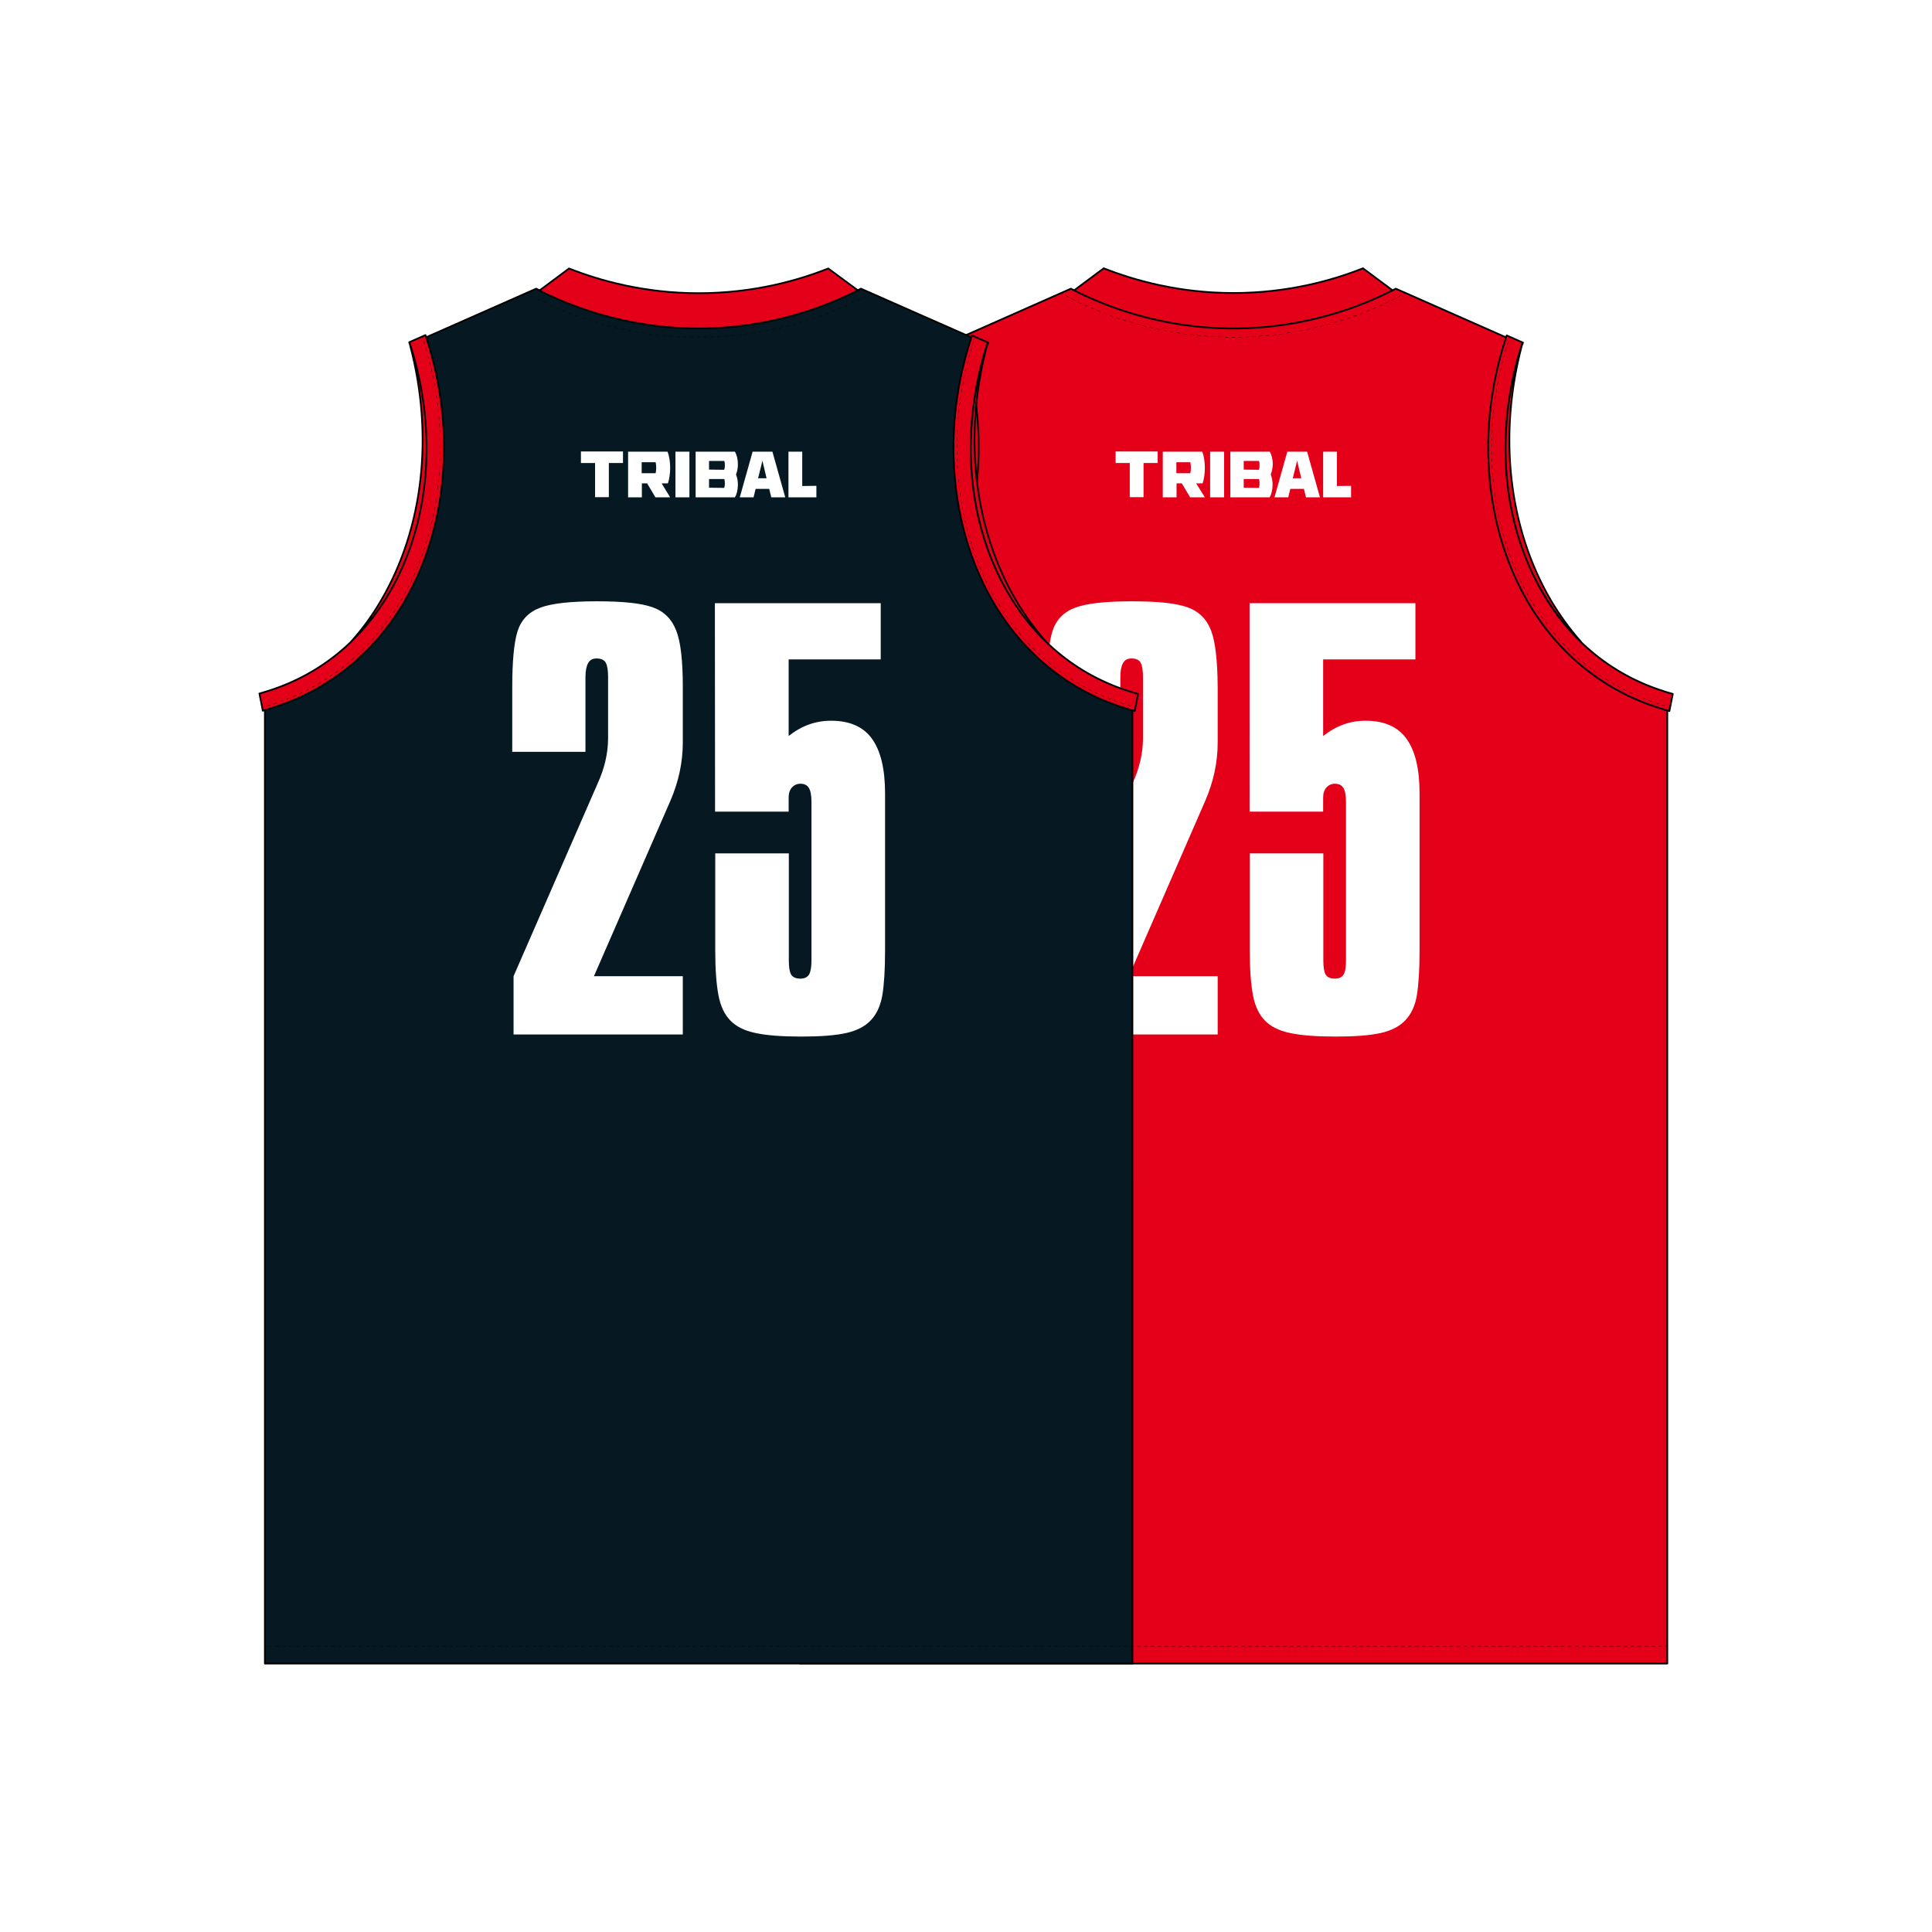 <?xml version="1.0" encoding="utf-8"?>
<!-- Generator: Adobe Illustrator 29.6.1, SVG Export Plug-In . SVG Version: 9.03 Build 0)  -->
<!DOCTYPE svg PUBLIC "-//W3C//DTD SVG 1.1//EN" "http://www.w3.org/Graphics/SVG/1.1/DTD/svg11.dtd">
<svg version="1.1" id="Layer_1" xmlns:x="http://ns.adobe.com/Extensibility/1.0/" xmlns:i="http://ns.adobe.com/AdobeIllustrator/10.0/" xmlns:graph="http://ns.adobe.com/Graphs/1.0/"
	 xmlns="http://www.w3.org/2000/svg" xmlns:xlink="http://www.w3.org/1999/xlink" x="0px" y="0px" viewBox="0 0 1024 1024"
	 style="enable-background:new 0 0 1024 1024;" xml:space="preserve">
<style type="text/css">
	.Drop_x0020_Shadow{fill:none;}
	.Round_x0020_Corners_x0020_2_x0020_pt{fill:#FFFFFF;stroke:#231F20;stroke-miterlimit:10;}
	.Live_x0020_Reflect_x0020_X{fill:none;}
	.Bevel_x0020_Soft{fill:url(#SVGID_1_);}
	.Dusk{fill:#FFFFFF;}
	.Foliage_GS{fill:#FFDD00;}
	.Pompadour_GS{fill-rule:evenodd;clip-rule:evenodd;fill:#44ADE2;}
	.st0{fill:#FFFFFF;}
	
		.st1{fill-rule:evenodd;clip-rule:evenodd;fill:#E40019;stroke:#000000;stroke-width:0.92;stroke-linecap:round;stroke-linejoin:round;}
	.st2{fill:#E40019;stroke:#000000;stroke-width:0.92;stroke-linecap:round;stroke-linejoin:round;}
	.st3{fill:#E40019;stroke:#000000;stroke-width:0.913;stroke-linecap:round;stroke-linejoin:round;}
	.st4{fill:none;stroke:#000000;stroke-width:0.163;stroke-miterlimit:10;}
	.st5{fill:none;stroke:#000000;stroke-width:0.163;stroke-miterlimit:10;stroke-dasharray:1.843,1.843;}
	.st6{fill:none;stroke:#000000;stroke-width:0.163;stroke-miterlimit:10;stroke-dasharray:1.833,1.833;}
	.st7{fill:none;stroke:#000000;stroke-width:0.163;stroke-miterlimit:10;stroke-dasharray:1.847,1.847;}
	
		.st8{fill-rule:evenodd;clip-rule:evenodd;fill:#061922;stroke:#000000;stroke-width:0.92;stroke-linecap:round;stroke-linejoin:round;}
</style>
<linearGradient id="SVGID_1_" gradientUnits="userSpaceOnUse" x1="0" y1="0" x2="0.707" y2="0.707">
	<stop  offset="0" style="stop-color:#DEDFE3"/>
	<stop  offset="0.178" style="stop-color:#DADBDF"/>
	<stop  offset="0.361" style="stop-color:#CECFD3"/>
	<stop  offset="0.546" style="stop-color:#B9BCBF"/>
	<stop  offset="0.732" style="stop-color:#9CA0A2"/>
	<stop  offset="0.918" style="stop-color:#787D7E"/>
	<stop  offset="1" style="stop-color:#656B6C"/>
</linearGradient>
<rect class="st0" width="1024" height="1024"/>
<g id="DESIGN_00000045601750382354185600000005416581934562642068_">
	<path id="INSIDE_BACK_00000152265183418675812660000013831361743742654652_" class="st1" d="M881.5,371
		c-74.3-22.9-104.7-109.8-79.3-189.5c0.1-0.3,0.2-0.6,0.3-0.8L739.8,153l-1.7,0.9L653.7,167l-84.4-13.1l-1.7-0.9L505,180.7
		c0.1,0.3,0.2,0.6,0.3,0.8c25.4,79.7-5,166.6-79.3,189.5c-0.6,0.2-1.5,0.5-2.1,0.6v510.1h459.8V371.7
		C883,371.5,882.1,371.2,881.5,371L881.5,371z"/>
	<path id="CUFFS_00000003824521683617379220000004216222083056496787_" class="st2" d="M798.6,177.8c-0.1,0.3-0.7,2.1-0.8,2.4l0,0
		c-7.3,22.8-10.2,46.2-8.6,69.4c1.5,22.7,7.5,44.6,17.2,63.3c7.8,15,17.9,27.9,30,38.4c12.7,11,27.4,19.2,43.8,24.2
		c0.6,0.2,1.6,0.5,2.2,0.7l2.4,0.7l1.8-9.1l-1.7-0.5c-0.6-0.2-1.5-0.4-2-0.6c-29.7-9.1-53.3-29.2-68.3-58
		c-18.9-36.4-21.9-82.1-8-125.6l0,0c0.1-0.2,0.5-1.3,0.6-1.5L798.6,177.8L798.6,177.8z M814.6,308.6c6.4,12.2,14.3,22.8,23.5,31.7
		c-5.9-6.6-11.3-14-16.1-22.1c-22.4-38.2-28-87.4-15.4-135.1l0,0c0.1-0.3,0.4-1.3,0.5-1.6c-0.1,0.3-0.5,1.3-0.6,1.5l0,0
		C792.7,226.5,795.6,272.3,814.6,308.6L814.6,308.6z M500.3,181.4c0.1,0.2,0.5,1.3,0.6,1.5l0,0c13.8,43.5,10.9,89.3-8,125.6
		c-15,28.8-38.6,48.9-68.3,58c-0.5,0.2-1.5,0.4-2,0.6l-1.7,0.5l1.8,9.1l2.4-0.7c0.6-0.2,1.6-0.5,2.2-0.7c16.3-5,31-13.2,43.8-24.2
		c12.1-10.5,22.2-23.4,30-38.4c9.8-18.7,15.7-40.6,17.2-63.3c1.6-23.2-1.3-46.6-8.6-69.4l0,0c-0.1-0.3-0.7-2.1-0.8-2.4L500.3,181.4
		L500.3,181.4z M500.9,183L500.9,183c-0.1-0.3-0.5-1.2-0.6-1.5c0.1,0.3,0.5,1.4,0.5,1.6l0,0c12.6,47.7,7,96.9-15.4,135.1
		c-4.7,8.1-10.1,15.5-16.1,22.1c9.2-8.9,17.1-19.5,23.5-31.7C511.8,272.3,514.7,226.5,500.9,183L500.9,183z"/>
	<path id="COLLAR_00000059283374552155301650000012383187361483585462_" class="st3" d="M653.7,174.1c39.7,0,69.6-12.7,84.4-20.2
		l-15.7-11.7c-16.4,6.5-40,13.1-68.7,13.1l0,0c-28.7,0-52.2-6.6-68.7-13.1l-15.7,11.7C584.1,161.4,614,174.1,653.7,174.1
		L653.7,174.1L653.7,174.1z"/>
	<g id="INSIDE_LOGOS_00000147205823857895128450000016684743020499038628_">
		<path class="st0" d="M606.1,245.4v18.1h-7.3v-18.1h-7.5v-6.1h22.3v6.1L606.1,245.4L606.1,245.4z M638.6,263.6h-7.8l-4.4-7.4h-2.8
			v7.4h-7.3v-24.2h20.9c1,2.4,1.4,5.7,1.4,8.6c0,2.8-0.4,5.9-1.2,8.2H634L638.6,263.6L638.6,263.6L638.6,263.6z M630.9,250.8
			c0.2-0.8,0.3-1.9,0.3-2.9c0-1-0.1-2.1-0.3-2.9h-7.4v5.8H630.9z M641.4,263.6v-24.2h7.4v24.2H641.4z M673.5,251.5
			c0.7,1.7,1,3.5,1,5.3c0,2.8-0.6,5.2-1.6,6.8h-20.8v-24.2H673c1,1.6,1.6,4,1.6,6.8C674.5,247.9,674.2,249.8,673.5,251.5
			L673.5,251.5z M667.2,249c0.3-0.7,0.4-1.5,0.4-2.4s-0.1-1.7-0.3-2.3h-8.1v4.6L667.2,249L667.2,249L667.2,249z M667.2,258.6
			c0.3-0.7,0.4-1.5,0.4-2.4c0-0.8-0.1-1.7-0.3-2.3h-8.1v4.6L667.2,258.6L667.2,258.6L667.2,258.6z M683.9,259.1l-1.1,4.5h-7.3
			l6.8-24.2h10.5l6.8,24.2h-7.4l-1.1-4.5H683.9L683.9,259.1z M687.5,244.2l-2.3,9.3h4.5L687.5,244.2L687.5,244.2L687.5,244.2z
			 M716.1,257.5v6.1h-14.8v-24.2h7.3v18.2L716.1,257.5L716.1,257.5z"/>
		<path class="st0" d="M645.4,364.2v29.3c0,10.5-2.2,20.9-6.7,31.2l-40.4,92.7h47.1v30.9h-89.7v-30.9l44.5-102
			c3.7-8.1,5.6-16.1,5.6-24.2v-32.3c0-3.6-0.4-6.1-1.2-7.6c-0.8-1.5-2.5-2.3-4.9-2.3c-2.1,0-3.6,0.8-4.5,2.5
			c-0.9,1.6-1.4,4.1-1.4,7.4v39.6H555v-34.2c0-13.7,0.9-23.6,2.8-29.7c1.9-6,5.9-10.2,12-12.5c6.1-2.3,16.2-3.4,30.1-3.4
			c14,0,23.2,1,29.3,3.1c6.1,2.1,10.3,6.2,12.7,12.4C644.2,340.2,645.3,350.3,645.4,364.2L645.4,364.2z M662.3,319.7h87.9v29.8
			h-48.9v40.6c6.8-5.4,14.2-8.1,22.5-8.1c9.9,0,17.1,3.2,21.7,9.6s6.9,16,6.9,28.9v83.3c0,10.1-0.5,17.9-1.4,23.5s-2.9,10-6,13.3
			c-3,3.3-7.4,5.6-13.1,6.9c-5.7,1.3-13.7,1.9-23.9,1.9c-10.2,0-18.5-0.6-24.3-1.9c-5.8-1.2-10.2-3.4-13.3-6.6
			c-3.1-3.2-5.2-7.6-6.3-13.4c-1.1-5.8-1.7-13.7-1.7-23.8v-51.4h39v56.8c0,3.5,0.4,6,1.2,7.4s2.5,2.2,4.9,2.2c2.3,0,3.8-0.8,4.7-2.3
			s1.2-4,1.2-7.4V425c0-3.5-0.5-6-1.4-7.4c-0.9-1.5-2.4-2.2-4.5-2.2c-1.8,0-3.3,0.7-4.5,2c-1.1,1.3-1.7,3-1.7,5.2v7.6h-39
			L662.3,319.7L662.3,319.7z"/>
	</g>
	<g id="STITCHING_00000017491241902881813010000000435049854829874072_">
		<g>
			<line class="st4" x1="883.7" y1="872.5" x2="882.7" y2="872.5"/>
			<line class="st5" x1="880.9" y1="872.5" x2="425.6" y2="872.5"/>
			<line class="st4" x1="424.7" y1="872.5" x2="423.8" y2="872.5"/>
		</g>
		<g>
			<line class="st4" x1="744.9" y1="155.4" x2="744.1" y2="155.8"/>
			<path class="st6" d="M742.5,156.7l-2.4,1.3c-26.1,13.3-55.3,20.4-84.6,20.7"/>
			<path class="st4" d="M654.6,178.7c-0.3,0-0.6,0-0.9,0l0,0l0,0l0,0c-0.3,0-0.6,0-0.9,0"/>
			<path class="st6" d="M651,178.7c-29-0.4-57.8-7.5-83.7-20.7l-3.1-1.8"/>
			<line class="st4" x1="563.3" y1="155.8" x2="562.5" y2="155.4"/>
		</g>
		<g>
			<line class="st4" x1="885.3" y1="375" x2="884.4" y2="374.8"/>
			<path class="st7" d="M882.6,374.2c-0.6-0.2-1.4-0.4-1.9-0.6c-16.1-4.9-30.6-13-43.1-23.8c-11.9-10.3-21.9-23.1-29.6-37.8
				c-9.6-18.5-15.5-40.2-17-62.6c-1.5-23,1.3-46.1,8.5-68.7l0,0c0-0.1,0.1-0.3,0.2-0.6"/>
			<path class="st4" d="M800.1,179.2c0.1-0.4,0.3-0.8,0.3-0.9"/>
		</g>
		<g>
			<line class="st4" x1="422.2" y1="375" x2="423" y2="374.8"/>
			<path class="st7" d="M424.8,374.2c0.6-0.2,1.4-0.4,1.9-0.6c16.1-4.9,30.6-13,43.1-23.8c11.9-10.3,21.9-23.1,29.6-37.8
				c9.6-18.5,15.5-40.2,17-62.6c1.5-23-1.3-46.1-8.5-68.7l0,0c0-0.1-0.1-0.3-0.2-0.6"/>
			<path class="st4" d="M507.4,179.2c-0.1-0.4-0.3-0.8-0.3-0.9"/>
		</g>
	</g>
</g>
<g id="DESIGN_00000049919693968963651270000007178811073064819133_">
	<path id="OUTSIDE_BACK" class="st8" d="M598.1,371c-74.3-22.9-104.7-109.8-79.3-189.5c0.1-0.3,0.2-0.6,0.3-0.8L456.3,153l-1.7,0.9
		L370.3,167l-84.4-13.1l-1.7-0.9l-62.7,27.7c0.1,0.3,0.2,0.6,0.3,0.8c25.4,79.7-5,166.6-79.3,189.5c-0.6,0.2-1.5,0.5-2.1,0.6v510.1
		h459.8V371.7C599.6,371.5,598.7,371.2,598.1,371L598.1,371z"/>
	<path id="CUFFS_00000054969106543448417760000009236731780126849683_" class="st2" d="M515.2,177.8c-0.1,0.3-0.7,2.1-0.8,2.4l0,0
		c-7.3,22.8-10.2,46.2-8.6,69.4c1.5,22.7,7.5,44.6,17.2,63.3c7.8,15,17.9,27.9,30,38.4c12.7,11,27.4,19.2,43.8,24.2
		c0.6,0.2,1.6,0.5,2.2,0.7l2.4,0.7l1.8-9.1l-1.7-0.5c-0.6-0.2-1.5-0.4-2-0.6c-29.7-9.1-53.3-29.2-68.3-58
		c-18.9-36.4-21.9-82.1-8-125.6l0,0c0.1-0.2,0.5-1.3,0.6-1.5L515.2,177.8L515.2,177.8z M531.1,308.6c6.4,12.2,14.3,22.8,23.5,31.7
		c-5.9-6.6-11.3-14-16.1-22.1c-22.4-38.2-28-87.4-15.4-135.1l0,0c0.1-0.3,0.4-1.3,0.5-1.6c-0.1,0.3-0.5,1.3-0.6,1.5l0,0
		C509.3,226.5,512.2,272.3,531.1,308.6L531.1,308.6z M216.9,181.4c0.1,0.2,0.5,1.3,0.6,1.5l0,0c13.8,43.5,10.9,89.3-8,125.6
		c-15,28.8-38.6,48.9-68.3,58c-0.5,0.2-1.5,0.4-2,0.6l-1.7,0.5l1.8,9.1l2.4-0.7c0.6-0.2,1.6-0.5,2.2-0.7c16.3-5,31-13.2,43.8-24.2
		c12.1-10.5,22.2-23.4,30-38.4c9.8-18.7,15.7-40.6,17.2-63.3c1.6-23.2-1.3-46.6-8.6-69.4l0,0c-0.1-0.3-0.7-2.1-0.8-2.4L216.9,181.4
		L216.9,181.4z M217.5,183L217.5,183c-0.1-0.3-0.5-1.2-0.6-1.5c0.1,0.3,0.5,1.4,0.5,1.6l0,0c12.6,47.7,7,96.9-15.4,135.1
		c-4.7,8.1-10.1,15.5-16.1,22.1c9.2-8.9,17.1-19.5,23.5-31.7C228.4,272.3,231.3,226.5,217.5,183L217.5,183z"/>
	<path id="COLLAR_00000041987537748335591160000003740804165091711154_" class="st3" d="M370.3,174.1c39.7,0,69.6-12.7,84.4-20.2
		L439,142.3c-16.4,6.5-40,13.1-68.7,13.1l0,0c-28.7,0-52.2-6.6-68.7-13.1l-15.7,11.7C300.7,161.4,330.6,174.1,370.3,174.1
		L370.3,174.1L370.3,174.1z"/>
	<g id="OUTSIDE_LOGOS_00000136413676469241897110000007413745555988942507_">
		<path class="st0" d="M322.7,245.4v18.1h-7.3v-18.1h-7.5v-6.1h22.3v6.1L322.7,245.4L322.7,245.4z M355.2,263.6h-7.8l-4.4-7.4h-2.8
			v7.4h-7.3v-24.2h20.9c1,2.4,1.4,5.7,1.4,8.6c0,2.8-0.4,5.9-1.2,8.2h-3.3L355.2,263.6L355.2,263.6L355.2,263.6z M347.5,250.8
			c0.2-0.8,0.3-1.9,0.3-2.9c0-1-0.1-2.1-0.3-2.9h-7.4v5.8H347.5z M358,263.6v-24.2h7.4v24.2H358z M390.1,251.5c0.7,1.7,1,3.5,1,5.3
			c0,2.8-0.6,5.2-1.6,6.8h-20.8v-24.2h20.8c1,1.6,1.6,4,1.6,6.8C391.1,247.9,390.8,249.8,390.1,251.5L390.1,251.5z M383.8,249
			c0.3-0.7,0.4-1.5,0.4-2.4s-0.1-1.7-0.3-2.3h-8.1v4.6L383.8,249L383.8,249L383.8,249z M383.8,258.6c0.3-0.7,0.4-1.5,0.4-2.4
			c0-0.8-0.1-1.7-0.3-2.3h-8.1v4.6L383.8,258.6L383.8,258.6L383.8,258.6z M400.5,259.1l-1.1,4.5h-7.3l6.8-24.2h10.5l6.8,24.2h-7.4
			l-1.1-4.5H400.5L400.5,259.1z M404.1,244.2l-2.3,9.3h4.5L404.1,244.2L404.1,244.2L404.1,244.2z M432.7,257.5v6.1h-14.8v-24.2h7.3
			v18.2L432.7,257.5L432.7,257.5z"/>
		<path class="st0" d="M361.9,364.2v29.3c0,10.5-2.2,20.9-6.7,31.2l-40.4,92.7h47.1v30.9h-89.7v-30.9l44.5-102
			c3.7-8.1,5.6-16.1,5.6-24.2v-32.3c0-3.6-0.4-6.1-1.2-7.6c-0.8-1.5-2.5-2.3-4.9-2.3c-2.1,0-3.6,0.8-4.5,2.5
			c-0.9,1.6-1.4,4.1-1.4,7.4v39.6h-38.8v-34.2c0-13.7,0.9-23.6,2.8-29.7c1.9-6,5.9-10.2,12-12.5c6.1-2.3,16.2-3.4,30.1-3.4
			s23.2,1,29.3,3.1c6.1,2.1,10.3,6.2,12.7,12.4C360.8,340.2,361.9,350.3,361.9,364.2L361.9,364.2z M378.9,319.7h87.9v29.8H418v40.6
			c6.8-5.4,14.2-8.1,22.5-8.1c9.9,0,17.1,3.2,21.7,9.6s6.9,16,6.9,28.9v83.3c0,10.1-0.5,17.9-1.4,23.5c-1,5.6-2.9,10-6,13.3
			c-3,3.3-7.4,5.6-13.1,6.9c-5.7,1.3-13.7,1.9-23.9,1.9c-10.2,0-18.5-0.6-24.3-1.9c-5.8-1.2-10.2-3.4-13.3-6.6
			c-3.1-3.2-5.2-7.6-6.3-13.4c-1.1-5.8-1.7-13.7-1.7-23.8v-51.4h39v56.8c0,3.5,0.4,6,1.2,7.4s2.5,2.2,4.9,2.2c2.3,0,3.8-0.8,4.7-2.3
			c0.8-1.5,1.2-4,1.2-7.4V425c0-3.5-0.5-6-1.4-7.4c-0.9-1.5-2.4-2.2-4.5-2.2c-1.8,0-3.3,0.7-4.5,2c-1.1,1.3-1.7,3-1.7,5.2v7.6h-39
			L378.9,319.7L378.9,319.7z"/>
	</g>
	<g id="STITCHING_00000029010862395428603080000016361746174851604369_">
		<g>
			<line class="st4" x1="600.2" y1="872.6" x2="599.3" y2="872.6"/>
			<line class="st5" x1="597.5" y1="872.6" x2="142.2" y2="872.6"/>
			<line class="st4" x1="141.3" y1="872.6" x2="140.4" y2="872.6"/>
		</g>
		<g>
			<line class="st4" x1="461.5" y1="155.4" x2="460.7" y2="155.8"/>
			<path class="st6" d="M459.1,156.7l-2.4,1.3c-26.1,13.3-55.3,20.4-84.6,20.7"/>
			<path class="st4" d="M371.2,178.7c-0.3,0-0.6,0-0.9,0l0,0l0,0l0,0c-0.3,0-0.6,0-0.9,0"/>
			<path class="st6" d="M367.6,178.7c-29-0.4-57.8-7.5-83.7-20.7l-3.1-1.8"/>
			<line class="st4" x1="279.9" y1="155.8" x2="279.1" y2="155.4"/>
		</g>
		<g>
			<line class="st4" x1="601.9" y1="375" x2="601" y2="374.8"/>
			<path class="st7" d="M599.2,374.2c-0.6-0.2-1.4-0.4-1.9-0.6c-16.1-4.9-30.6-13-43.1-23.8c-11.9-10.3-21.9-23.1-29.6-37.8
				c-9.6-18.5-15.5-40.2-17-62.6c-1.5-23,1.3-46.1,8.5-68.7l0,0c0-0.1,0.1-0.3,0.2-0.6"/>
			<path class="st4" d="M516.6,179.2c0.1-0.4,0.3-0.8,0.3-0.9"/>
		</g>
		<g>
			<line class="st4" x1="138.7" y1="375" x2="139.6" y2="374.8"/>
			<path class="st7" d="M141.4,374.2c0.6-0.2,1.4-0.4,1.9-0.6c16.1-4.9,30.6-13,43.1-23.8c11.9-10.3,21.9-23.1,29.6-37.8
				c9.6-18.5,15.5-40.2,17-62.6c1.5-23-1.3-46.1-8.5-68.7l0,0c0-0.1-0.1-0.3-0.2-0.6"/>
			<path class="st4" d="M224,179.2c-0.1-0.4-0.3-0.8-0.3-0.9"/>
		</g>
	</g>
</g>
<g>
</g>
<g>
</g>
<g>
</g>
<g>
</g>
<g>
</g>
<g>
</g>
</svg>
